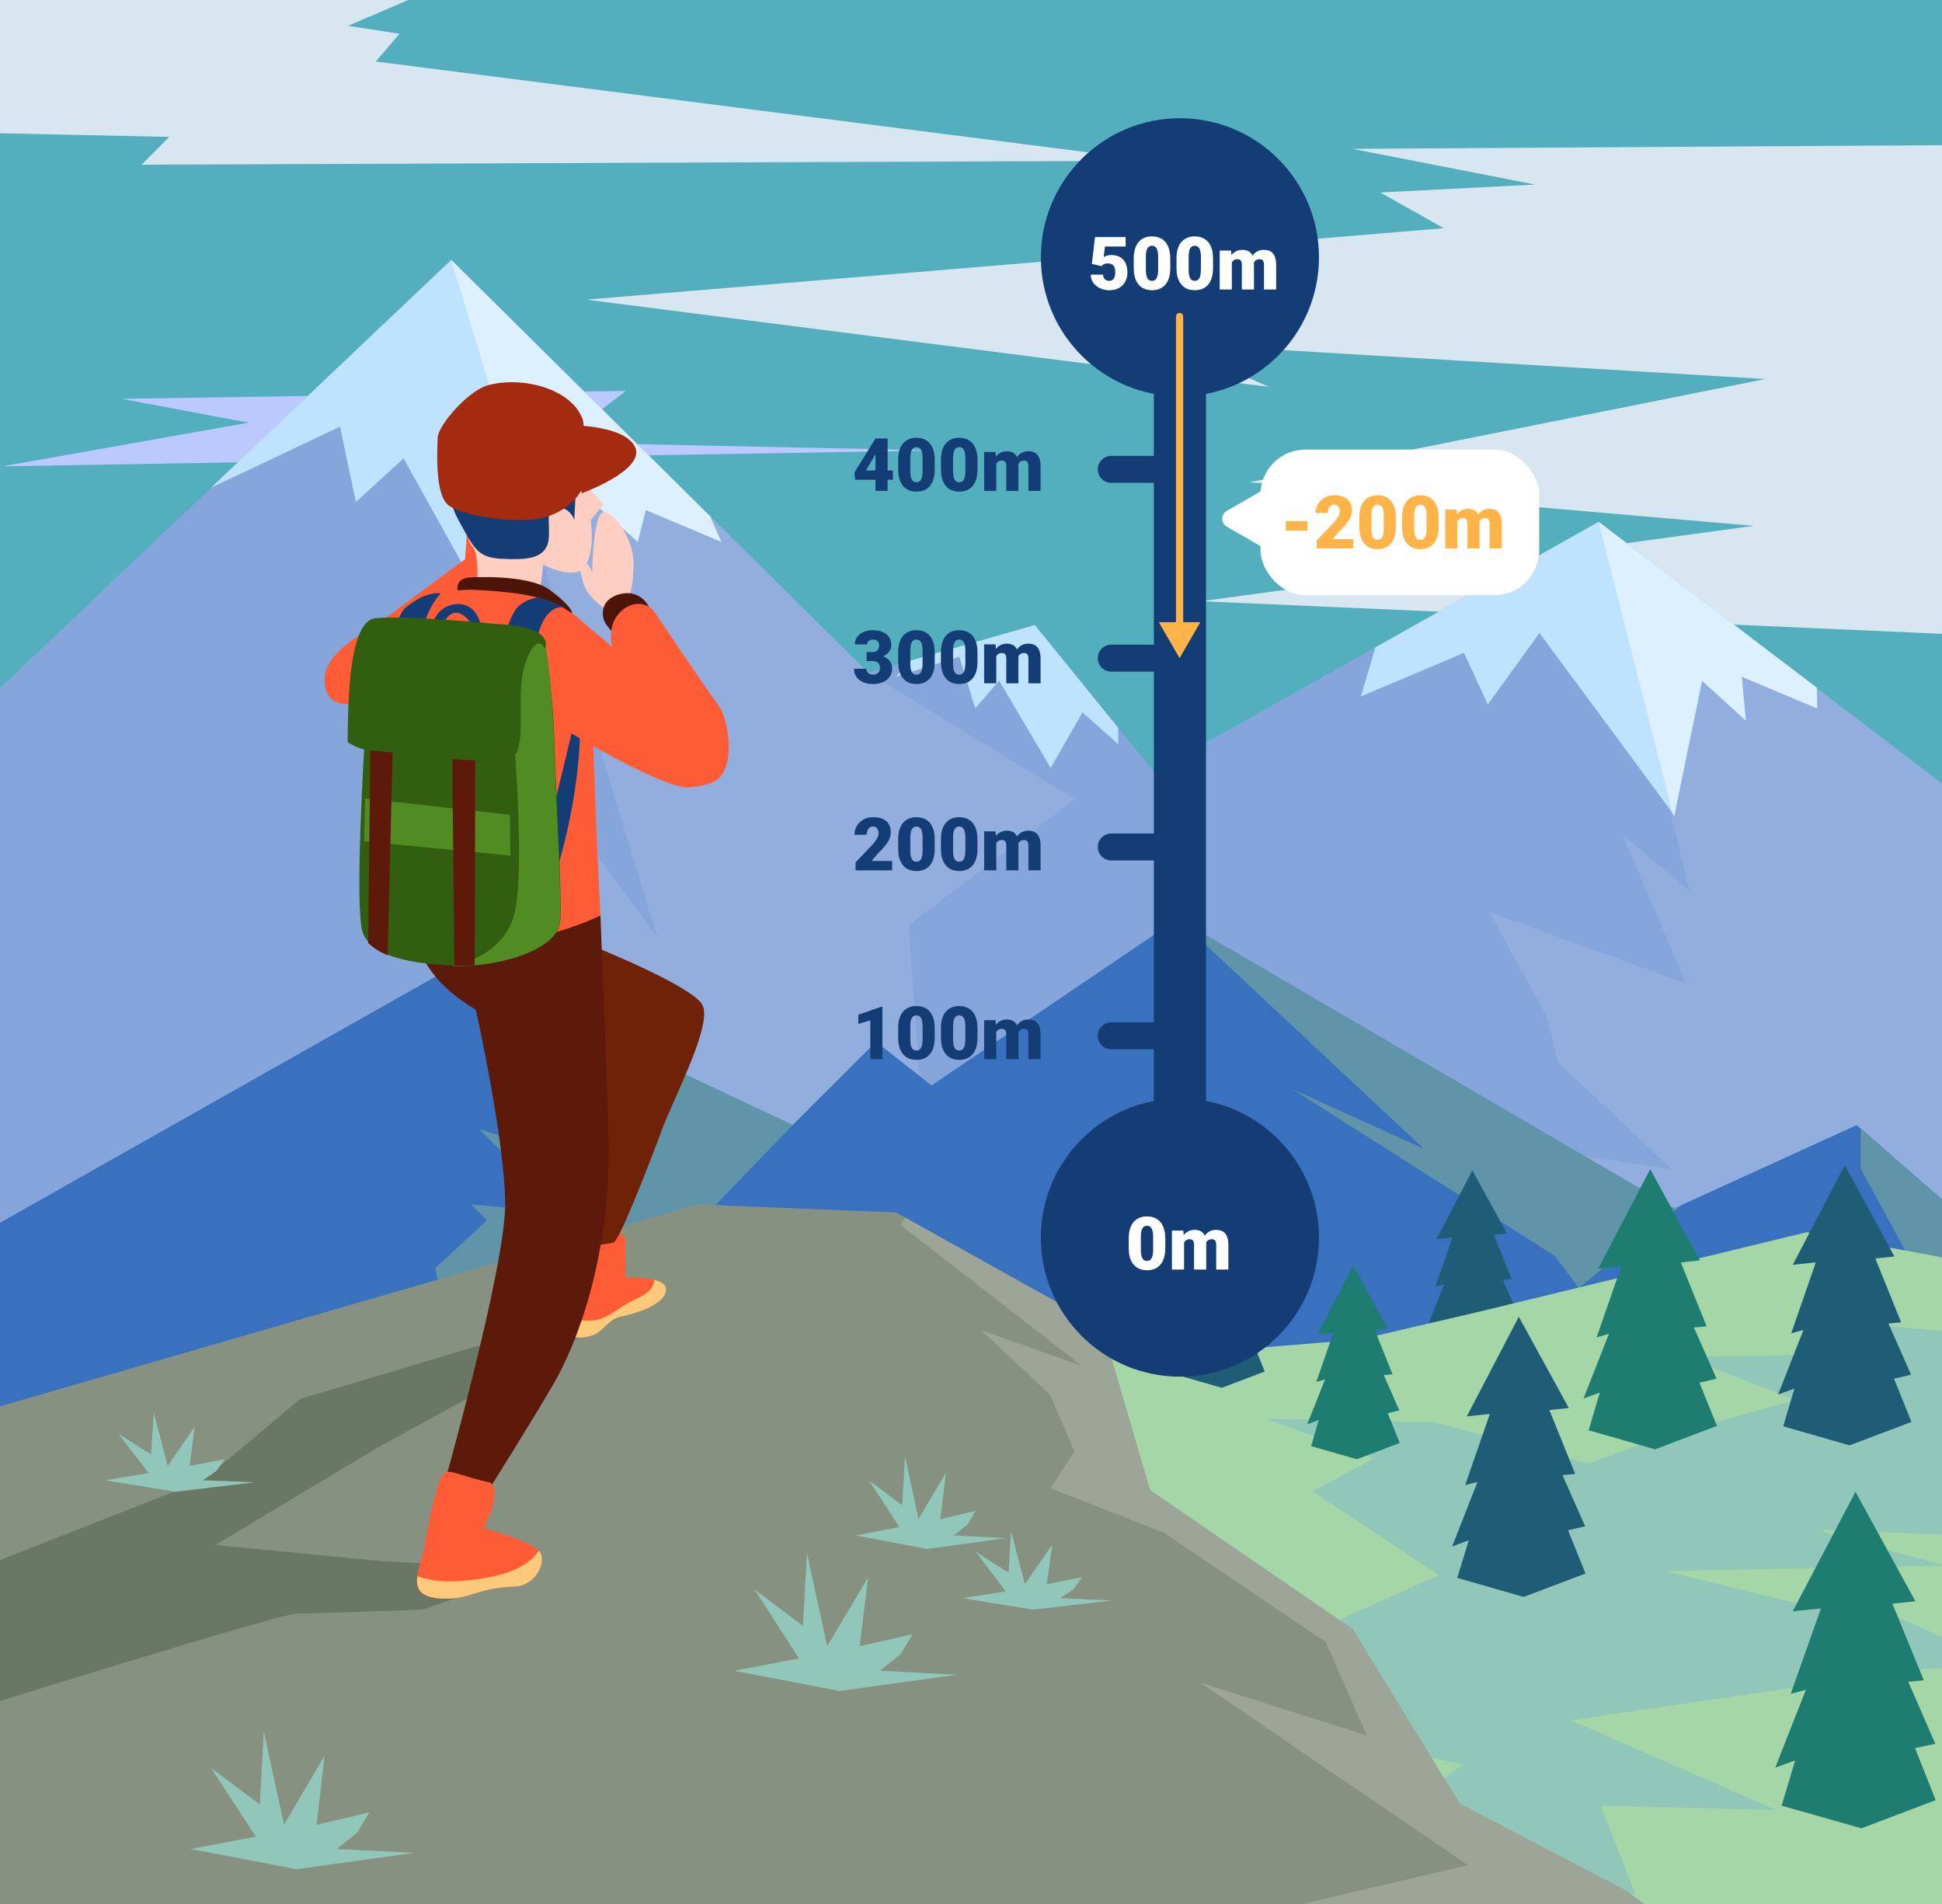 <svg width="1080" height="1059" viewBox="0 0 1080 1059" fill="none" xmlns="http://www.w3.org/2000/svg">
<rect x="0" y="0" width="1080" height="1059" fill="#808080" stroke="none"/>
<g clip-path="url(#clip0_1873_14)">
<rect width="1080" height="1059" fill="#53AFBE"/>
<mask id="mask0_1873_14" style="mask-type:luminance" maskUnits="userSpaceOnUse" x="-3" y="-39" width="1104" height="1104">
<path d="M1101 -38.609H-3V1064.85H1101V-38.609Z" fill="white"/>
</mask>
<g mask="url(#mask0_1873_14)">
<path d="M1109.83 353.781V135.296L1107.62 80.564L752.136 82.771L853.704 102.634L767.592 107.047L802.92 126.91L325.992 166.634L705.768 215.186L650.568 190.91L981.768 210.772L694.728 268.152L975.144 292.428L668.232 334.36L1109.83 353.781Z" fill="#D7E6F0"/>
</g>
<mask id="mask1_1873_14" style="mask-type:luminance" maskUnits="userSpaceOnUse" x="-3" y="-39" width="1104" height="1104">
<path d="M1101 -38.609H-3V1064.85H1101V-38.609Z" fill="white"/>
</mask>
<g mask="url(#mask1_1873_14)">
<path d="M310.536 246.082L520.296 250.496L1.416 259.324L138.312 235.048L67.656 221.806L348.072 217.393L310.536 246.082Z" fill="#BCC9FF"/>
</g>
<mask id="mask2_1873_14" style="mask-type:luminance" maskUnits="userSpaceOnUse" x="-3" y="-39" width="1104" height="1104">
<path d="M1101 -38.609H-3V1064.85H1101V-38.609Z" fill="white"/>
</mask>
<g mask="url(#mask2_1873_14)">
<path d="M1113.58 1080.3L1114.25 1068.38V461.919L889.031 290.221L641.735 429.257L575.495 347.601L482.759 374.084L250.919 144.564L-11.833 393.946L-14.041 421.753V1080.3H1113.58Z" fill="#86A6DB"/>
</g>
<mask id="mask3_1873_14" style="mask-type:luminance" maskUnits="userSpaceOnUse" x="-3" y="-39" width="1104" height="1104">
<path d="M1101 -38.609H-3V1064.85H1101V-38.609Z" fill="white"/>
</mask>
<g mask="url(#mask3_1873_14)">
<path d="M902.28 464.125L937.829 546.884L828.312 507.38L859.887 564.539L866.732 591.243L892.344 614.857L929.88 650.388L878.655 642.444L985.08 729.175L1114.25 705.561V461.918L889.032 290.22L939.816 495.684L902.28 464.125Z" fill="#91AEDE"/>
</g>
<mask id="mask4_1873_14" style="mask-type:luminance" maskUnits="userSpaceOnUse" x="-3" y="-39" width="1104" height="1104">
<path d="M1101 -38.609H-3V1064.85H1101V-38.609Z" fill="white"/>
</mask>
<g mask="url(#mask4_1873_14)">
<path d="M327.095 469.202L351.825 667.604L520.957 730.721L505.281 514.444L597.575 444.484L482.759 374.084L250.919 144.564L365.514 521.064L327.095 469.202Z" fill="#91AEDE"/>
</g>
<mask id="mask5_1873_14" style="mask-type:luminance" maskUnits="userSpaceOnUse" x="-3" y="-39" width="1104" height="1104">
<path d="M1101 -38.609H-3V1064.85H1101V-38.609Z" fill="white"/>
</mask>
<g mask="url(#mask5_1873_14)">
<path d="M1032.55 625.672L930.983 672.017L654.983 510.912L518.087 603.603L487.175 579.327L440.807 625.672L252.685 537.174L-14.041 687.907V845.039L500.423 762.501L979.559 830.915L1112.04 755.438V694.969L1032.55 625.672Z" fill="#3971BE"/>
</g>
<mask id="mask6_1873_14" style="mask-type:luminance" maskUnits="userSpaceOnUse" x="-3" y="-39" width="1104" height="1104">
<path d="M1101 -38.609H-3V1064.85H1101V-38.609Z" fill="white"/>
</mask>
<g mask="url(#mask6_1873_14)">
<path d="M381.193 687.465L440.809 625.671L255.558 538.498L330.409 647.74L266.377 627.878L312.745 674.223L261.961 669.81L270.793 678.637L242.089 705.12L248.713 740.431L381.193 687.465Z" fill="#5F94A9"/>
</g>
<mask id="mask7_1873_14" style="mask-type:luminance" maskUnits="userSpaceOnUse" x="-3" y="-39" width="1104" height="1104">
<path d="M1101 -38.609H-3V1064.85H1101V-38.609Z" fill="white"/>
</mask>
<g mask="url(#mask7_1873_14)">
<path d="M1114.25 696.956L1034.76 627.659V649.949L1061.26 698.501L1114.25 742.419V696.956Z" fill="#5F94A9"/>
<path d="M719.016 605.81L864.744 698.501L877.992 716.156L935.18 670.252L930.984 672.018L654.984 510.913L791.88 638.914L719.016 605.81Z" fill="#5F94A9"/>
</g>
<mask id="mask8_1873_14" style="mask-type:luminance" maskUnits="userSpaceOnUse" x="-3" y="-39" width="1104" height="1104">
<path d="M1101 -38.609H-3V1064.85H1101V-38.609Z" fill="white"/>
</mask>
<g mask="url(#mask8_1873_14)">
<path d="M818.818 650.83L798.946 689.01L807.778 688.127L798.284 715.493L803.141 714.169L793.205 739.107L799.608 736.679L795.413 751.245L820.805 758.528L844.652 749.479L838.028 732.927L844.431 731.383L835.82 711.741L840.677 711.3L830.741 686.582L838.028 685.92L818.818 650.83Z" fill="#1E5D75"/>
</g>
<mask id="mask9_1873_14" style="mask-type:luminance" maskUnits="userSpaceOnUse" x="-3" y="-39" width="1104" height="1104">
<path d="M1101 -38.609H-3V1064.85H1101V-38.609Z" fill="white"/>
</mask>
<g mask="url(#mask9_1873_14)">
<path d="M622.305 694.969L602.433 733.148L611.265 732.266L601.771 759.631L606.628 758.307L596.692 783.245L603.096 780.818L598.9 795.383L624.292 802.666L648.139 793.618L641.515 777.066L647.918 775.521L639.307 755.88L644.164 755.438L634.228 730.721L641.515 730.059L622.305 694.969Z" fill="#1E5D75"/>
</g>
<mask id="mask10_1873_14" style="mask-type:luminance" maskUnits="userSpaceOnUse" x="-3" y="-39" width="1104" height="1104">
<path d="M1101 -38.609H-3V1064.85H1101V-38.609Z" fill="white"/>
</mask>
<g mask="url(#mask10_1873_14)">
<path d="M1114.25 1080.3V705.561L1004.73 685.258L822.792 729.396L756.552 744.845L700.248 749.479L617.669 735.796L505.502 749.258L374.568 780.155L184.018 1080.3H1114.25Z" fill="#A5D6A7"/>
</g>
<mask id="mask11_1873_14" style="mask-type:luminance" maskUnits="userSpaceOnUse" x="-3" y="-39" width="1104" height="1104">
<path d="M1101 -38.609H-3V1064.85H1101V-38.609Z" fill="white"/>
</mask>
<g mask="url(#mask11_1873_14)">
<path d="M1116.46 927.357V926.474L1055.74 899.55C1055.74 899.55 1023.5 896.46 1016.21 895.357C1008.93 894.253 926.126 873.729 926.126 873.729L1082.45 870.639C1082.45 870.639 1010.03 852.101 1013.12 850.998C1015.11 850.336 1075.83 853.205 1116.46 855.412V743.3L1034.76 736.238L1047.12 752.79L936.724 754.556L998.548 778.611L922.372 799.577L882.849 813.922L798.062 790.97L704.001 788.984L764.058 811.053L729.834 829.37L800.27 875.936L740.212 902.86L639.748 941.04L813.518 981.427L772.228 1011.44L909.786 1053.81L890.135 1004.16L987.95 1006.59L873.575 956.709C873.575 956.709 1069.2 927.799 1073.18 927.799H1116.46V927.357Z" fill="#91C7B9"/>
</g>
<mask id="mask12_1873_14" style="mask-type:luminance" maskUnits="userSpaceOnUse" x="-3" y="-39" width="1104" height="1104">
<path d="M1101 -38.609H-3V1064.85H1101V-38.609Z" fill="white"/>
</mask>
<g mask="url(#mask12_1873_14)">
<path d="M189.097 237.255L117.337 271.241L250.921 144.564L394.882 287.131L401.065 301.255L359.113 283.6L354.697 301.255L299.497 252.703L261.298 321.118L224.425 254.91L197.929 279.186L189.097 237.255ZM764.943 359.959L756.774 387.325L814.182 363.049L827.43 391.739L856.134 352.015L931.206 453.533L946.662 378.498L970.95 400.567L968.742 376.291L1010.69 393.946L1010.47 382.47L889.033 290.221L764.943 359.959ZM498.217 376.291L533.545 365.256L542.377 393.946L555.625 378.498L584.329 427.05L601.993 396.153L621.865 413.808V404.76L575.497 347.601L505.282 367.684L498.217 376.291Z" fill="#BFE3FF"/>
</g>
<mask id="mask13_1873_14" style="mask-type:luminance" maskUnits="userSpaceOnUse" x="-3" y="-39" width="1104" height="1104">
<path d="M1101 -38.609H-3V1064.85H1101V-38.609Z" fill="white"/>
</mask>
<g mask="url(#mask13_1873_14)">
<path d="M299.495 252.703L354.695 301.255L359.111 283.6L401.063 301.255L394.881 287.131L250.919 144.564L289.338 270.8L299.495 252.703Z" fill="#DDF0FF"/>
</g>
<mask id="mask14_1873_14" style="mask-type:luminance" maskUnits="userSpaceOnUse" x="-3" y="-39" width="1104" height="1104">
<path d="M1101 -38.609H-3V1064.85H1101V-38.609Z" fill="white"/>
</mask>
<g mask="url(#mask14_1873_14)">
<path d="M930.985 453.532L946.441 378.496L970.729 400.566L968.521 376.289L1010.47 393.945L1010.25 382.469L889.033 290.22L930.323 452.649L930.985 453.532Z" fill="#DDF0FF"/>
</g>
<mask id="mask15_1873_14" style="mask-type:luminance" maskUnits="userSpaceOnUse" x="-3" y="-39" width="1104" height="1104">
<path d="M1101 -38.609H-3V1064.85H1101V-38.609Z" fill="white"/>
</mask>
<g mask="url(#mask15_1873_14)">
<path d="M-16.249 1069.26H928.775L904.487 1051.61L811.751 1003.05L752.135 905.951L639.527 828.709L613.031 738.225L498.215 674.224L387.815 669.811L-16.249 786.777V1069.26Z" fill="#879182"/>
</g>
<mask id="mask16_1873_14" style="mask-type:luminance" maskUnits="userSpaceOnUse" x="-3" y="-39" width="1104" height="1104">
<path d="M1101 -38.609H-3V1064.85H1101V-38.609Z" fill="white"/>
</mask>
<g mask="url(#mask16_1873_14)">
<path d="M370.373 717.259L209.851 805.094L119.765 859.163L212.28 868.212L300.158 872.626L234.801 895.136C234.801 895.136 173.861 897.343 164.808 897.343C155.755 897.343 -17.794 951.413 -17.794 951.413L-24.639 877.26L112.92 823.191L167.016 777.949L370.373 717.259Z" fill="#6A7764"/>
</g>
<mask id="mask17_1873_14" style="mask-type:luminance" maskUnits="userSpaceOnUse" x="-3" y="-39" width="1104" height="1104">
<path d="M1101 -38.609H-3V1064.85H1101V-38.609Z" fill="white"/>
</mask>
<g mask="url(#mask17_1873_14)">
<path d="M201.021 353.558L258.65 310.964L260.196 288.233C260.196 288.233 276.977 282.054 276.977 298.826C276.977 315.599 284.484 327.737 273.885 335.241C263.287 342.744 210.074 357.972 210.074 357.972L201.021 353.558Z" fill="#FE5C36"/>
<path d="M240.544 330.827C240.544 330.827 226.854 337.007 214.71 344.51C202.566 352.014 175.187 364.152 181.369 384.014C187.552 403.655 233.037 379.379 233.037 379.379C233.037 379.379 261.741 348.924 240.544 330.827Z" fill="#FE5C36"/>
<path d="M324.89 268.592L335.709 280.509L328.422 289.337C328.422 289.337 331.072 304.123 325.994 314.054C320.915 323.985 302.147 314.054 302.147 314.054L300.16 329.723L265.053 327.958C265.053 327.958 267.04 308.757 262.845 304.123C258.429 299.488 256.221 278.964 256.221 278.964C256.221 278.964 248.051 260.426 263.949 257.778C280.288 255.129 324.89 268.592 324.89 268.592Z" fill="#FFCEC2"/>
<path d="M314.07 236.37C314.07 236.37 346.97 235.708 353.152 248.508C359.334 261.308 323.565 274.329 323.565 274.329L314.07 236.37Z" fill="#A42B0F"/>
<path d="M252.687 262.854C252.687 262.854 246.505 273.889 254.895 289.117C263.286 304.344 265.273 310.082 278.742 310.744C292.211 311.406 300.38 310.744 303.913 304.124C307.667 297.503 301.705 281.392 309.433 281.834C317.382 282.275 319.369 289.117 319.369 289.117C319.369 289.117 320.473 266.606 320.694 263.075C320.915 259.544 252.687 262.854 252.687 262.854Z" fill="#143D76"/>
<path d="M309.213 218.053C297.731 212.315 282.938 211.212 271.898 214.081C260.416 216.95 243.856 236.371 243.414 243.212C243.194 250.054 241.648 274.992 249.376 280.95C257.104 286.909 282.938 290.44 296.627 288.895C310.317 287.35 322.019 278.743 324.89 268.812C327.539 258.661 324.227 233.722 324.227 233.722C321.798 226.66 316.278 221.584 309.213 218.053Z" fill="#A42B0F"/>
<path d="M329.305 318.688C329.305 318.688 329.746 285.805 335.487 284.922C341.228 284.04 351.826 299.267 352.268 311.847C352.709 324.426 349.839 337.888 344.098 339.875C338.357 341.861 326.434 332.15 324.447 324.205C322.46 316.261 319.589 309.198 324.005 311.626C328.421 314.054 329.305 318.688 329.305 318.688Z" fill="#FFCEC2"/>
<path d="M261.3 321.115C261.3 321.115 293.095 319.129 305.239 327.736C317.383 336.343 318.266 340.757 318.266 340.757L255.338 331.046C255.118 331.046 251.143 321.777 261.3 321.115Z" fill="#4D1507"/>
<path d="M329.968 684.595C329.968 684.595 348.074 684.375 347.853 688.789C347.632 693.202 347.853 710.416 347.853 710.416C347.853 710.416 370.595 709.313 370.154 717.258C369.712 725.203 354.698 730.058 345.645 732.044C336.592 733.81 336.151 741.754 325.773 743.52C315.395 745.286 307.888 740.43 310.538 729.175C313.408 717.92 319.37 685.478 319.37 685.478C319.37 685.478 318.928 678.416 329.968 684.595Z" fill="#FE5C36"/>
<path d="M370.374 717.257C370.595 714.388 367.724 712.843 363.971 711.739C363.75 714.167 362.425 718.581 354.256 722.112C342.774 727.188 337.696 734.912 326.435 734.47C322.019 734.25 316.057 733.367 310.316 732.264C309.654 741.312 316.72 745.064 325.993 743.519C336.371 741.753 336.592 733.808 345.865 732.043C355.139 730.057 369.932 725.201 370.374 717.257Z" fill="#FFC97B"/>
<path d="M329.747 526.138C329.747 526.138 384.284 547.987 390.467 558.58C396.87 569.173 374.348 611.105 367.945 628.76C361.321 646.636 344.54 689.892 341.228 690.995C337.696 691.878 328.643 692.761 328.643 692.761L334.604 589.918C334.604 589.918 301.484 571.38 278.521 555.49C255.558 539.601 298.172 521.063 329.747 526.138Z" fill="#702209"/>
<path d="M333.943 509.366C333.943 509.366 337.475 598.966 338.359 628.539C340.567 701.147 318.928 749.919 308.992 767.575C299.056 785.23 267.261 835.769 267.261 835.769L244.739 833.562C244.739 833.562 281.392 705.119 280.951 668.705C280.509 632.512 264.611 561.449 264.611 561.449C264.611 561.449 243.635 550.194 235.466 532.759C227.296 515.324 226.634 504.069 226.634 504.069C226.634 504.069 324.89 486.193 333.943 509.366Z" fill="#5D1909"/>
<path d="M262.182 327.959C262.182 327.959 246.284 327.297 232.374 335.683C222.438 341.641 225.75 375.407 225.088 385.118C221.776 427.049 225.971 468.539 230.828 510.029C230.828 510.029 241.868 516.209 268.806 521.946C295.744 527.684 333.942 509.146 333.942 509.146C333.942 509.146 329.747 429.697 329.526 389.973C329.084 350.248 327.097 346.717 313.849 338.331C300.601 329.724 275.651 328.621 262.182 327.959Z" fill="#FE5C36"/>
<path d="M245.18 329.944C245.18 329.944 242.089 333.034 239.218 338.551C236.569 344.068 235.244 348.482 235.244 348.482L219.788 349.365C219.788 349.365 221.554 342.523 224.866 338.551C224.866 338.551 235.244 328.84 245.18 329.944Z" fill="#143D76"/>
<path d="M298.173 357.973C298.173 357.973 299.497 347.159 305.017 341.201C310.537 335.242 316.72 338.552 316.72 338.552L299.939 332.152C299.939 332.152 290.445 333.035 286.47 339.435C282.496 345.835 280.95 353.339 280.95 353.339L298.173 357.973Z" fill="#143D76"/>
<path d="M359.775 335.682C357.126 331.71 352.268 329.282 347.411 329.944C345.423 330.165 343.215 330.606 341.228 331.71C340.787 331.931 340.566 332.151 340.124 332.372C334.604 335.462 333.721 343.186 337.695 348.041L340.124 351.131C340.124 351.131 341.67 343.186 350.723 343.627C359.775 344.069 365.516 344.289 365.516 344.289L359.775 335.682Z" fill="#4D1507"/>
<path d="M363.53 339.654C356.685 332.371 346.528 336.344 342.112 344.068C336.371 354.22 342.554 366.358 344.982 376.51C347.411 386.882 351.165 419.544 361.763 425.503C368.387 429.255 382.518 441.172 396.429 434.993C410.339 428.813 405.04 399.241 399.52 392.179C394.221 385.337 363.53 339.654 363.53 339.654Z" fill="#FE5C36"/>
<path d="M318.707 404.317L302.147 473.172L305.239 497.007C305.239 497.007 321.799 454.634 322.682 404.758C322.903 404.758 319.591 399.461 318.707 404.317Z" fill="#143D76"/>
<path d="M318.045 340.758C329.085 350.027 340.125 359.517 351.165 368.786C367.725 382.91 399.3 398.8 397.975 424.841C397.533 433.89 398.637 436.097 383.844 437.862C369.05 439.407 312.967 404.979 312.967 404.979C312.967 404.979 305.46 397.917 301.706 378.496" fill="#FE5C36"/>
<path d="M302.809 360.18C302.809 360.18 307.225 377.836 308.329 412.705C309.433 447.574 312.524 494.582 311.641 511.795C310.758 529.23 274.326 538.058 251.583 536.954C228.841 535.851 206.319 532.099 201.682 518.416C197.046 504.733 202.566 415.353 203.228 403.436C203.89 391.519 222.658 360.18 238.998 354.222C255.116 348.484 302.809 360.18 302.809 360.18Z" fill="#315E0F"/>
<path d="M203.007 444.041L283.599 453.089L283.82 475.821L202.565 467.876L203.007 444.041Z" fill="#518C23"/>
<path d="M251.362 537.174C274.105 538.278 310.537 529.229 311.42 512.015C312.303 494.581 309.212 447.573 308.108 412.925C307.004 378.055 303.25 357.752 303.25 357.752C303.25 357.752 294.86 351.572 282.274 356.207C281.391 374.083 284.703 397.035 284.703 397.035C284.703 397.035 292.652 483.105 286.028 508.264C281.17 527.022 263.727 534.746 251.362 537.174Z" fill="#518C23"/>
<path d="M263.948 536.733L264.389 406.305L251.362 405.422L252.687 536.954C256.22 537.175 259.973 537.175 263.948 536.733Z" fill="#5D1909"/>
<path d="M215.594 531.215L218.685 404.097L206.099 403.214L204.774 524.374C207.645 527.243 211.178 529.449 215.594 531.215Z" fill="#5D1909"/>
<path d="M241.647 344.29C241.647 344.29 244.959 335.903 254.895 335.903C264.831 335.903 267.039 346.497 267.039 346.497L262.182 346.938C262.182 346.938 258.207 340.759 253.791 340.759C249.375 340.759 247.167 345.614 247.167 345.614L241.647 344.29Z" fill="#143D76"/>
<path d="M275.209 346.938C275.209 346.938 224.646 341.862 208.527 343.849C192.409 345.835 193.734 400.787 193.292 412.704C193.292 412.704 199.695 417.118 206.54 417.339C213.164 417.56 270.351 425.725 282.716 422.415C294.86 418.884 285.807 387.766 291.99 369.228C298.172 350.69 303.03 360.401 303.03 360.401C303.03 360.401 309.874 348.483 275.209 346.938Z" fill="#315E0F"/>
<path d="M272.118 824.292C272.118 824.292 271.014 824.292 261.52 821.644C252.026 818.996 246.947 815.685 244.518 822.968C242.09 830.251 236.57 853.424 236.349 858.72C236.128 864.017 229.062 877.479 233.037 884.1C237.011 890.72 253.13 889.396 259.533 887.41C265.936 885.645 272.56 882.775 285.366 882.334C298.173 881.893 304.134 868.431 300.16 862.913C296.186 857.396 268.806 849.672 268.806 849.672C268.806 849.672 280.509 828.044 272.118 824.292Z" fill="#FE5C36"/>
<path d="M300.159 862.915C299.939 862.694 299.939 862.474 299.718 862.253C291.769 874.612 271.676 878.143 255.116 879.246C245.18 879.908 237.452 878.363 232.153 876.598C231.711 879.467 231.932 882.115 233.257 884.101C237.231 890.722 253.35 889.398 259.753 887.412C266.156 885.646 272.78 882.777 285.587 882.336C298.172 882.115 304.134 868.432 300.159 862.915Z" fill="#FFC97B"/>
</g>
<mask id="mask18_1873_14" style="mask-type:luminance" maskUnits="userSpaceOnUse" x="-3" y="-39" width="1104" height="1104">
<path d="M1101 -38.609H-3V1064.85H1101V-38.609Z" fill="white"/>
</mask>
<g mask="url(#mask18_1873_14)">
<path d="M844.651 732.265L815.726 787.658L828.533 786.334L814.843 825.838L821.688 824.072L807.557 860.045L816.83 856.514L810.427 877.48L847.301 888.073L881.745 875.052L872.03 850.997L881.525 848.79L868.939 820.321L876.005 819.659L861.653 784.127L872.472 783.024L844.651 732.265Z" fill="#1E5D75"/>
</g>
<mask id="mask19_1873_14" style="mask-type:luminance" maskUnits="userSpaceOnUse" x="-3" y="-39" width="1104" height="1104">
<path d="M1101 -38.609H-3V1064.85H1101V-38.609Z" fill="white"/>
</mask>
<g mask="url(#mask19_1873_14)">
<path d="M917.735 650.169L888.81 705.563L901.617 704.238L887.927 743.742L894.772 741.756L880.641 777.729L889.693 774.418L883.511 795.384L920.385 805.977L954.829 792.956L945.114 768.901L954.609 766.694L942.023 738.225L949.089 737.563L934.737 702.031L945.335 700.928L917.735 650.169Z" fill="#1E7C71"/>
</g>
<mask id="mask20_1873_14" style="mask-type:luminance" maskUnits="userSpaceOnUse" x="-3" y="-39" width="1104" height="1104">
<path d="M1101 -38.609H-3V1064.85H1101V-38.609Z" fill="white"/>
</mask>
<g mask="url(#mask20_1873_14)">
<path d="M1025.93 647.962L997.006 703.356L1009.81 702.031L996.122 741.535L1002.97 739.549L988.836 775.522L997.889 772.211L991.706 793.177L1028.58 803.77L1063.02 790.749L1053.31 766.694L1062.8 764.487L1050.22 736.018L1057.28 735.356L1042.93 699.824L1053.53 698.721L1025.93 647.962Z" fill="#1E5D75"/>
</g>
<mask id="mask21_1873_14" style="mask-type:luminance" maskUnits="userSpaceOnUse" x="-3" y="-39" width="1104" height="1104">
<path d="M1101 -38.609H-3V1064.85H1101V-38.609Z" fill="white"/>
</mask>
<g mask="url(#mask21_1873_14)">
<path d="M752.579 703.797L732.707 741.977L741.539 741.094L732.044 768.46L736.902 767.135L726.966 792.074L733.369 789.646L729.174 804.212L754.566 811.494L778.412 802.446L771.788 785.894L778.191 784.349L769.58 764.708L774.438 764.266L764.502 739.549L771.788 738.887L752.579 703.797Z" fill="#1E7C71"/>
</g>
<mask id="mask22_1873_14" style="mask-type:luminance" maskUnits="userSpaceOnUse" x="-3" y="-39" width="1104" height="1104">
<path d="M1101 -38.609H-3V1064.85H1101V-38.609Z" fill="white"/>
</mask>
<g mask="url(#mask22_1873_14)">
<path d="M677.505 664.072L657.633 702.252L666.465 701.369L656.971 728.735L661.829 727.411L651.893 752.349L658.296 749.921L654.101 764.487L679.493 771.77L703.339 762.721L696.715 746.17L703.118 744.625L694.507 724.983L699.365 724.542L689.429 699.824L696.715 699.162L677.505 664.072Z" fill="#1E5D75"/>
</g>
<mask id="mask23_1873_14" style="mask-type:luminance" maskUnits="userSpaceOnUse" x="-3" y="-39" width="1104" height="1104">
<path d="M1101 -38.609H-3V1064.85H1101V-38.609Z" fill="white"/>
</mask>
<g mask="url(#mask23_1873_14)">
<path d="M1031.89 829.591L997.002 896.019L1012.68 894.474L995.898 941.923L1004.29 939.716L987.287 982.971L998.327 978.999L990.82 1004.16L1035.2 1016.74L1076.49 1001.07L1065.01 972.158L1076.27 969.73L1061.26 935.302L1069.87 934.419L1052.42 891.826L1065.23 890.502L1031.89 829.591Z" fill="#1E7C71"/>
</g>
<mask id="mask24_1873_14" style="mask-type:luminance" maskUnits="userSpaceOnUse" x="-3" y="-39" width="1104" height="1104">
<path d="M1101 -38.609H-3V1064.85H1101V-38.609Z" fill="white"/>
</mask>
<g mask="url(#mask24_1873_14)">
<path d="M641.735 89.391L208.967 34.219L222.215 18.77L193.511 14.356L239.879 -5.506H1.415L-11.833 -0.651V53.86L-7.417 73.943L94.151 76.15L78.695 91.598L641.735 89.391Z" fill="#D7E6F0"/>
</g>
<mask id="mask25_1873_14" style="mask-type:luminance" maskUnits="userSpaceOnUse" x="-3" y="-39" width="1104" height="1104">
<path d="M1101 -38.609H-3V1064.85H1101V-38.609Z" fill="white"/>
</mask>
<g mask="url(#mask25_1873_14)">
<path d="M904.489 1051.61L811.753 1003.05L752.137 905.95L639.529 828.708L613.033 738.224L503.295 677.093L500.646 681.065L601.772 759.631L545.689 739.769L584.108 775.742L597.577 807.301L584.108 827.604L647.257 852.322L737.343 913.233L760.086 965.095L667.57 935.743L816.389 1037.26L701.353 1064.19L728.511 1069.26H928.777L904.489 1051.61Z" fill="#9DA599"/>
</g>
<mask id="mask26_1873_14" style="mask-type:luminance" maskUnits="userSpaceOnUse" x="-3" y="-39" width="1104" height="1104">
<path d="M1101 -38.609H-3V1064.85H1101V-38.609Z" fill="white"/>
</mask>
<g mask="url(#mask26_1873_14)">
<path d="M444.341 922.28L419.611 883.88L446.549 904.183L448.757 863.576L460.018 915.439L482.76 877.259L478.123 915.439L507.49 908.818L500.645 920.073L489.384 929.122L532.219 931.329L466.863 940.377L408.351 929.122L444.341 922.28Z" fill="#91C7B9"/>
</g>
<mask id="mask27_1873_14" style="mask-type:luminance" maskUnits="userSpaceOnUse" x="-3" y="-39" width="1104" height="1104">
<path d="M1101 -38.609H-3V1064.85H1101V-38.609Z" fill="white"/>
</mask>
<g mask="url(#mask27_1873_14)">
<path d="M142.286 1021.37L117.336 983.192L144.494 1003.5L146.702 962.889L157.963 1014.75L180.485 976.351L176.069 1014.75L205.435 1007.91L198.59 1019.17L187.33 1028.21L230.165 1030.42L164.808 1039.47L106.075 1028.21L142.286 1021.37Z" fill="#91C7B9"/>
</g>
<mask id="mask28_1873_14" style="mask-type:luminance" maskUnits="userSpaceOnUse" x="-3" y="-39" width="1104" height="1104">
<path d="M1101 -38.609H-3V1064.85H1101V-38.609Z" fill="white"/>
</mask>
<g mask="url(#mask28_1873_14)">
<path d="M500.203 849.232L483.422 823.411L501.749 837.094L503.294 809.949L510.801 844.818L526.037 818.998L522.945 844.818L542.597 840.184L538.181 847.687L530.453 853.867L559.377 855.412L515.438 861.37L475.915 853.867L500.203 849.232Z" fill="#91C7B9"/>
</g>
<mask id="mask29_1873_14" style="mask-type:luminance" maskUnits="userSpaceOnUse" x="-3" y="-39" width="1104" height="1104">
<path d="M1101 -38.609H-3V1064.85H1101V-38.609Z" fill="white"/>
</mask>
<g mask="url(#mask29_1873_14)">
<path d="M559.377 884.985L542.596 862.915L560.922 874.612L562.247 851.219L569.975 881.012L585.21 858.943L582.119 881.012L601.77 877.04L597.134 883.66L589.626 888.736L618.551 890.06L574.391 895.136L535.089 888.736L559.377 884.985Z" fill="#91C7B9"/>
</g>
<mask id="mask30_1873_14" style="mask-type:luminance" maskUnits="userSpaceOnUse" x="-3" y="-39" width="1104" height="1104">
<path d="M1101 -38.609H-3V1064.85H1101V-38.609Z" fill="white"/>
</mask>
<g mask="url(#mask30_1873_14)">
<path d="M82.67 819.218L65.889 797.369L83.995 808.845L85.54 785.673L93.268 815.246L108.283 793.397L105.412 815.246L125.063 811.494L120.427 817.894L112.919 823.19L141.623 824.294L97.684 829.59L58.382 823.19L82.67 819.218Z" fill="#91C7B9"/>
</g>
<path d="M578.859 143.08C578.859 185.79 613.482 220.413 656.192 220.413C698.902 220.413 733.526 185.79 733.526 143.08C733.526 100.37 698.902 65.747 656.192 65.747C613.482 65.747 578.859 100.37 578.859 143.08ZM578.859 688.246C578.859 730.956 613.482 765.579 656.192 765.579C698.902 765.579 733.526 730.956 733.526 688.246C733.526 645.536 698.902 610.912 656.192 610.912C613.482 610.912 578.859 645.536 578.859 688.246ZM641.692 143.08V688.246H670.692V143.08H641.692Z" fill="#143D76"/>
<rect x="701" y="250" width="155" height="81" rx="25" fill="white"/>
<path d="M618 268.5C613.858 268.5 610.5 265.142 610.5 261C610.5 256.858 613.858 253.5 618 253.5V268.5ZM658 268.5H618V253.5H658V268.5Z" fill="#143D76"/>
<path d="M618 373.5C613.858 373.5 610.5 370.142 610.5 366C610.5 361.858 613.858 358.5 618 358.5V373.5ZM658 373.5H618V358.5H658V373.5Z" fill="#143D76"/>
<path d="M618 478.5C613.858 478.5 610.5 475.142 610.5 471C610.5 466.858 613.858 463.5 618 463.5V478.5ZM658 478.5H618V463.5H658V478.5Z" fill="#143D76"/>
<path d="M618 583.5C613.858 583.5 610.5 580.142 610.5 576C610.5 571.858 613.858 568.5 618 568.5V583.5ZM658 583.5H618V568.5H658V583.5Z" fill="#143D76"/>
<path d="M658 176C658 174.895 657.105 174 656 174C654.895 174 654 174.895 654 176H658ZM656 366L667.547 346H644.453L656 366ZM654 176V348H658V176H654Z" fill="#FEB449"/>
<path d="M702.9 272.227C706.234 270.303 710.4 272.708 710.4 276.557L710.4 300.45C710.4 304.299 706.234 306.704 702.9 304.78L682.209 292.834C678.876 290.909 678.876 286.098 682.209 284.173L702.9 272.227Z" fill="white"/>
<path d="M612.567 148.007L607.202 146.746L608.964 131.852H626V137.097H614.469L613.809 142.882C614.129 142.695 614.669 142.475 615.43 142.222C616.204 141.955 617.058 141.821 617.993 141.821C619.434 141.821 620.709 142.042 621.816 142.482C622.938 142.909 623.885 143.543 624.659 144.384C625.433 145.211 626.014 146.232 626.401 147.447C626.801 148.661 627.001 150.049 627.001 151.611C627.001 152.865 626.795 154.08 626.381 155.254C625.98 156.416 625.36 157.463 624.519 158.397C623.692 159.318 622.644 160.052 621.376 160.6C620.108 161.133 618.607 161.4 616.872 161.4C615.577 161.4 614.316 161.2 613.088 160.8C611.86 160.399 610.752 159.826 609.765 159.078C608.79 158.317 608.016 157.403 607.442 156.335C606.882 155.254 606.608 154.047 606.622 152.712H613.408C613.448 153.419 613.615 154.033 613.909 154.554C614.202 155.074 614.596 155.481 615.09 155.775C615.597 156.055 616.178 156.195 616.832 156.195C617.499 156.195 618.053 156.062 618.493 155.795C618.934 155.528 619.281 155.161 619.534 154.694C619.788 154.227 619.968 153.693 620.075 153.092C620.181 152.478 620.235 151.831 620.235 151.15C620.235 150.43 620.155 149.782 619.995 149.208C619.848 148.635 619.608 148.147 619.274 147.747C618.94 147.333 618.507 147.02 617.973 146.806C617.452 146.593 616.825 146.486 616.091 146.486C615.117 146.486 614.349 146.653 613.789 146.986C613.228 147.32 612.821 147.66 612.567 148.007ZM650.825 143.763V149.088C650.825 151.184 650.578 153.006 650.084 154.554C649.604 156.102 648.91 157.383 648.002 158.397C647.108 159.412 646.04 160.166 644.799 160.66C643.558 161.153 642.19 161.4 640.695 161.4C639.494 161.4 638.373 161.247 637.332 160.94C636.291 160.62 635.35 160.139 634.509 159.499C633.681 158.845 632.967 158.03 632.367 157.056C631.766 156.082 631.306 154.934 630.985 153.613C630.665 152.278 630.505 150.77 630.505 149.088V143.763C630.505 141.654 630.745 139.833 631.226 138.298C631.719 136.75 632.42 135.468 633.328 134.454C634.235 133.44 635.31 132.686 636.551 132.192C637.792 131.698 639.16 131.451 640.655 131.451C641.856 131.451 642.97 131.611 643.998 131.932C645.039 132.239 645.98 132.719 646.821 133.373C647.662 134.014 648.376 134.821 648.963 135.795C649.563 136.77 650.024 137.924 650.344 139.259C650.665 140.58 650.825 142.082 650.825 143.763ZM644.078 149.909V142.902C644.078 141.968 644.025 141.154 643.918 140.46C643.825 139.766 643.678 139.179 643.478 138.698C643.291 138.218 643.057 137.831 642.777 137.537C642.497 137.23 642.176 137.01 641.816 136.876C641.469 136.73 641.082 136.656 640.655 136.656C640.121 136.656 639.64 136.77 639.213 136.997C638.8 137.21 638.446 137.557 638.152 138.038C637.859 138.518 637.632 139.159 637.472 139.959C637.325 140.76 637.251 141.741 637.251 142.902V149.909C637.251 150.857 637.298 151.684 637.392 152.392C637.498 153.086 637.645 153.68 637.832 154.173C638.032 154.654 638.272 155.048 638.553 155.354C638.833 155.648 639.153 155.862 639.514 155.995C639.874 156.129 640.268 156.195 640.695 156.195C641.215 156.195 641.682 156.089 642.096 155.875C642.51 155.661 642.864 155.314 643.157 154.834C643.464 154.34 643.691 153.693 643.838 152.892C643.998 152.078 644.078 151.084 644.078 149.909ZM674.608 143.763V149.088C674.608 151.184 674.361 153.006 673.867 154.554C673.387 156.102 672.693 157.383 671.785 158.397C670.891 159.412 669.823 160.166 668.582 160.66C667.341 161.153 665.973 161.4 664.478 161.4C663.277 161.4 662.156 161.247 661.115 160.94C660.074 160.62 659.133 160.139 658.292 159.499C657.465 158.845 656.75 158.03 656.15 157.056C655.549 156.082 655.089 154.934 654.769 153.613C654.448 152.278 654.288 150.77 654.288 149.088V143.763C654.288 141.654 654.528 139.833 655.009 138.298C655.503 136.75 656.203 135.468 657.111 134.454C658.018 133.44 659.093 132.686 660.334 132.192C661.575 131.698 662.943 131.451 664.438 131.451C665.639 131.451 666.754 131.611 667.781 131.932C668.822 132.239 669.763 132.719 670.604 133.373C671.445 134.014 672.159 134.821 672.746 135.795C673.347 136.77 673.807 137.924 674.127 139.259C674.448 140.58 674.608 142.082 674.608 143.763ZM667.861 149.909V142.902C667.861 141.968 667.808 141.154 667.701 140.46C667.608 139.766 667.461 139.179 667.261 138.698C667.074 138.218 666.84 137.831 666.56 137.537C666.28 137.23 665.959 137.01 665.599 136.876C665.252 136.73 664.865 136.656 664.438 136.656C663.904 136.656 663.424 136.77 662.997 136.997C662.583 137.21 662.229 137.557 661.936 138.038C661.642 138.518 661.415 139.159 661.255 139.959C661.108 140.76 661.035 141.741 661.035 142.902V149.909C661.035 150.857 661.081 151.684 661.175 152.392C661.282 153.086 661.428 153.68 661.615 154.173C661.815 154.654 662.056 155.048 662.336 155.354C662.616 155.648 662.937 155.862 663.297 155.995C663.657 156.129 664.051 156.195 664.478 156.195C664.999 156.195 665.466 156.089 665.879 155.875C666.293 155.661 666.647 155.314 666.94 154.834C667.247 154.34 667.474 153.693 667.621 152.892C667.781 152.078 667.861 151.084 667.861 149.909ZM685.058 143.923V161H678.312V139.339H684.638L685.058 143.923ZM684.237 149.429L682.696 149.469C682.696 147.947 682.876 146.546 683.236 145.265C683.597 143.983 684.131 142.869 684.838 141.921C685.545 140.974 686.413 140.24 687.44 139.719C688.481 139.199 689.683 138.938 691.044 138.938C691.992 138.938 692.852 139.085 693.626 139.379C694.401 139.659 695.068 140.106 695.628 140.72C696.189 141.321 696.616 142.108 696.91 143.083C697.217 144.043 697.37 145.198 697.37 146.546V161H690.624V147.407C690.624 146.486 690.517 145.792 690.303 145.325C690.103 144.858 689.809 144.544 689.422 144.384C689.035 144.224 688.562 144.144 688.001 144.144C687.414 144.144 686.887 144.277 686.419 144.544C685.952 144.811 685.552 145.185 685.218 145.665C684.898 146.132 684.651 146.686 684.478 147.327C684.317 147.967 684.237 148.668 684.237 149.429ZM696.609 149.429L694.728 149.469C694.728 147.947 694.894 146.546 695.228 145.265C695.575 143.983 696.089 142.869 696.77 141.921C697.464 140.974 698.324 140.24 699.352 139.719C700.38 139.199 701.574 138.938 702.936 138.938C703.923 138.938 704.831 139.085 705.658 139.379C706.486 139.673 707.2 140.146 707.8 140.8C708.401 141.454 708.868 142.322 709.202 143.403C709.535 144.471 709.702 145.792 709.702 147.367V161H702.936V147.367C702.936 146.472 702.829 145.799 702.615 145.345C702.415 144.878 702.121 144.564 701.734 144.404C701.347 144.23 700.887 144.144 700.353 144.144C699.712 144.144 699.159 144.277 698.691 144.544C698.224 144.811 697.831 145.185 697.51 145.665C697.203 146.132 696.976 146.686 696.83 147.327C696.683 147.967 696.609 148.668 696.609 149.429Z" fill="white"/>
<path d="M496.562 261.609V266.814H475.582L475.181 262.69L486.893 243.852H492.218L486.432 253.321L481.627 261.609H496.562ZM493.619 243.852V273H486.873V243.852H493.619ZM519.825 255.763V261.088C519.825 263.184 519.578 265.006 519.084 266.554C518.604 268.102 517.91 269.383 517.002 270.397C516.108 271.412 515.04 272.166 513.799 272.66C512.558 273.153 511.19 273.4 509.695 273.4C508.494 273.4 507.373 273.247 506.332 272.94C505.291 272.62 504.35 272.139 503.509 271.499C502.681 270.845 501.967 270.03 501.367 269.056C500.766 268.082 500.306 266.934 499.985 265.613C499.665 264.278 499.505 262.77 499.505 261.088V255.763C499.505 253.654 499.745 251.833 500.226 250.298C500.719 248.75 501.42 247.468 502.328 246.454C503.235 245.44 504.31 244.686 505.551 244.192C506.792 243.698 508.16 243.451 509.655 243.451C510.856 243.451 511.97 243.611 512.998 243.932C514.039 244.239 514.98 244.719 515.821 245.373C516.662 246.014 517.376 246.821 517.963 247.795C518.563 248.77 519.024 249.924 519.344 251.259C519.665 252.58 519.825 254.082 519.825 255.763ZM513.078 261.909V254.902C513.078 253.968 513.025 253.154 512.918 252.46C512.825 251.766 512.678 251.179 512.478 250.698C512.291 250.218 512.057 249.831 511.777 249.537C511.497 249.23 511.176 249.01 510.816 248.876C510.469 248.73 510.082 248.656 509.655 248.656C509.121 248.656 508.64 248.77 508.213 248.997C507.8 249.21 507.446 249.557 507.152 250.038C506.859 250.518 506.632 251.159 506.472 251.959C506.325 252.76 506.251 253.741 506.251 254.902V261.909C506.251 262.857 506.298 263.684 506.392 264.392C506.498 265.086 506.645 265.68 506.832 266.173C507.032 266.654 507.272 267.048 507.553 267.354C507.833 267.648 508.153 267.862 508.514 267.995C508.874 268.129 509.268 268.195 509.695 268.195C510.215 268.195 510.682 268.089 511.096 267.875C511.51 267.661 511.864 267.314 512.157 266.834C512.464 266.34 512.691 265.693 512.838 264.892C512.998 264.078 513.078 263.084 513.078 261.909ZM543.608 255.763V261.088C543.608 263.184 543.361 265.006 542.867 266.554C542.387 268.102 541.693 269.383 540.785 270.397C539.891 271.412 538.823 272.166 537.582 272.66C536.341 273.153 534.973 273.4 533.478 273.4C532.277 273.4 531.156 273.247 530.115 272.94C529.074 272.62 528.133 272.139 527.292 271.499C526.465 270.845 525.75 270.03 525.15 269.056C524.549 268.082 524.089 266.934 523.769 265.613C523.448 264.278 523.288 262.77 523.288 261.088V255.763C523.288 253.654 523.528 251.833 524.009 250.298C524.503 248.75 525.203 247.468 526.111 246.454C527.018 245.44 528.093 244.686 529.334 244.192C530.575 243.698 531.943 243.451 533.438 243.451C534.639 243.451 535.754 243.611 536.781 243.932C537.822 244.239 538.763 244.719 539.604 245.373C540.445 246.014 541.159 246.821 541.746 247.795C542.347 248.77 542.807 249.924 543.127 251.259C543.448 252.58 543.608 254.082 543.608 255.763ZM536.861 261.909V254.902C536.861 253.968 536.808 253.154 536.701 252.46C536.608 251.766 536.461 251.179 536.261 250.698C536.074 250.218 535.84 249.831 535.56 249.537C535.28 249.23 534.959 249.01 534.599 248.876C534.252 248.73 533.865 248.656 533.438 248.656C532.904 248.656 532.424 248.77 531.997 248.997C531.583 249.21 531.229 249.557 530.936 250.038C530.642 250.518 530.415 251.159 530.255 251.959C530.108 252.76 530.035 253.741 530.035 254.902V261.909C530.035 262.857 530.081 263.684 530.175 264.392C530.282 265.086 530.428 265.68 530.615 266.173C530.815 266.654 531.056 267.048 531.336 267.354C531.616 267.648 531.937 267.862 532.297 267.995C532.657 268.129 533.051 268.195 533.478 268.195C533.999 268.195 534.466 268.089 534.879 267.875C535.293 267.661 535.647 267.314 535.94 266.834C536.247 266.34 536.474 265.693 536.621 264.892C536.781 264.078 536.861 263.084 536.861 261.909ZM554.058 255.923V273H547.312V251.339H553.638L554.058 255.923ZM553.237 261.429L551.696 261.469C551.696 259.947 551.876 258.546 552.236 257.265C552.597 255.983 553.131 254.869 553.838 253.921C554.545 252.974 555.413 252.24 556.44 251.719C557.481 251.199 558.683 250.938 560.044 250.938C560.992 250.938 561.852 251.085 562.626 251.379C563.401 251.659 564.068 252.106 564.628 252.72C565.189 253.321 565.616 254.108 565.91 255.083C566.217 256.043 566.37 257.198 566.37 258.546V273H559.624V259.407C559.624 258.486 559.517 257.792 559.303 257.325C559.103 256.858 558.809 256.544 558.422 256.384C558.035 256.224 557.562 256.144 557.001 256.144C556.414 256.144 555.887 256.277 555.419 256.544C554.952 256.811 554.552 257.185 554.218 257.665C553.898 258.132 553.651 258.686 553.478 259.327C553.317 259.967 553.237 260.668 553.237 261.429ZM565.609 261.429L563.728 261.469C563.728 259.947 563.894 258.546 564.228 257.265C564.575 255.983 565.089 254.869 565.77 253.921C566.464 252.974 567.324 252.24 568.352 251.719C569.38 251.199 570.574 250.938 571.936 250.938C572.923 250.938 573.831 251.085 574.658 251.379C575.486 251.673 576.2 252.146 576.8 252.8C577.401 253.454 577.868 254.322 578.202 255.403C578.535 256.471 578.702 257.792 578.702 259.367V273H571.936V259.367C571.936 258.472 571.829 257.799 571.615 257.345C571.415 256.878 571.121 256.564 570.734 256.404C570.347 256.23 569.887 256.144 569.353 256.144C568.712 256.144 568.159 256.277 567.691 256.544C567.224 256.811 566.831 257.185 566.51 257.665C566.203 258.132 565.976 258.686 565.83 259.327C565.683 259.967 565.609 260.668 565.609 261.429Z" fill="#143D76"/>
<path d="M481.948 362.603H485.231C486.072 362.603 486.759 362.456 487.293 362.163C487.84 361.856 488.247 361.429 488.514 360.881C488.781 360.321 488.915 359.66 488.915 358.899C488.915 358.312 488.788 357.772 488.534 357.278C488.294 356.784 487.92 356.39 487.413 356.097C486.906 355.79 486.259 355.636 485.471 355.636C484.937 355.636 484.417 355.75 483.91 355.977C483.403 356.19 482.982 356.497 482.648 356.897C482.328 357.298 482.168 357.785 482.168 358.359H475.401C475.401 356.704 475.855 355.289 476.763 354.115C477.684 352.927 478.891 352.019 480.386 351.392C481.894 350.751 483.516 350.431 485.251 350.431C487.32 350.431 489.135 350.751 490.696 351.392C492.258 352.019 493.472 352.954 494.34 354.195C495.221 355.423 495.661 356.944 495.661 358.759C495.661 359.76 495.428 360.701 494.96 361.582C494.493 362.463 493.839 363.237 492.999 363.904C492.158 364.572 491.17 365.099 490.036 365.486C488.915 365.86 487.687 366.046 486.352 366.046H481.948V362.603ZM481.948 367.628V364.265H486.352C487.807 364.265 489.135 364.431 490.336 364.765C491.537 365.085 492.571 365.566 493.439 366.207C494.306 366.847 494.974 367.641 495.441 368.589C495.908 369.523 496.142 370.597 496.142 371.812C496.142 373.173 495.868 374.388 495.321 375.456C494.774 376.523 494.006 377.424 493.019 378.158C492.031 378.892 490.876 379.453 489.555 379.84C488.234 380.214 486.799 380.4 485.251 380.4C484.036 380.4 482.822 380.24 481.607 379.92C480.393 379.586 479.285 379.079 478.284 378.398C477.283 377.704 476.476 376.824 475.862 375.756C475.261 374.675 474.961 373.387 474.961 371.892H481.728C481.728 372.506 481.894 373.067 482.228 373.574C482.575 374.068 483.035 374.461 483.609 374.755C484.183 375.049 484.804 375.195 485.471 375.195C486.299 375.195 486.999 375.042 487.573 374.735C488.16 374.415 488.608 373.987 488.915 373.454C489.222 372.92 489.375 372.326 489.375 371.672C489.375 370.684 489.208 369.897 488.875 369.31C488.554 368.722 488.08 368.295 487.453 368.028C486.839 367.761 486.098 367.628 485.231 367.628H481.948ZM519.825 362.763V368.088C519.825 370.184 519.578 372.006 519.084 373.554C518.604 375.102 517.91 376.383 517.002 377.397C516.108 378.412 515.04 379.166 513.799 379.66C512.558 380.153 511.19 380.4 509.695 380.4C508.494 380.4 507.373 380.247 506.332 379.94C505.291 379.62 504.35 379.139 503.509 378.499C502.681 377.845 501.967 377.03 501.367 376.056C500.766 375.082 500.306 373.934 499.985 372.613C499.665 371.278 499.505 369.77 499.505 368.088V362.763C499.505 360.654 499.745 358.833 500.226 357.298C500.719 355.75 501.42 354.468 502.328 353.454C503.235 352.44 504.31 351.686 505.551 351.192C506.792 350.698 508.16 350.451 509.655 350.451C510.856 350.451 511.97 350.611 512.998 350.932C514.039 351.239 514.98 351.719 515.821 352.373C516.662 353.014 517.376 353.821 517.963 354.795C518.563 355.77 519.024 356.924 519.344 358.259C519.665 359.58 519.825 361.082 519.825 362.763ZM513.078 368.909V361.902C513.078 360.968 513.025 360.154 512.918 359.46C512.825 358.766 512.678 358.179 512.478 357.698C512.291 357.218 512.057 356.831 511.777 356.537C511.497 356.23 511.176 356.01 510.816 355.876C510.469 355.73 510.082 355.656 509.655 355.656C509.121 355.656 508.64 355.77 508.213 355.997C507.8 356.21 507.446 356.557 507.152 357.038C506.859 357.518 506.632 358.159 506.472 358.959C506.325 359.76 506.251 360.741 506.251 361.902V368.909C506.251 369.857 506.298 370.684 506.392 371.392C506.498 372.086 506.645 372.68 506.832 373.173C507.032 373.654 507.272 374.048 507.553 374.354C507.833 374.648 508.153 374.862 508.514 374.995C508.874 375.129 509.268 375.195 509.695 375.195C510.215 375.195 510.682 375.089 511.096 374.875C511.51 374.661 511.864 374.314 512.157 373.834C512.464 373.34 512.691 372.693 512.838 371.892C512.998 371.078 513.078 370.084 513.078 368.909ZM543.608 362.763V368.088C543.608 370.184 543.361 372.006 542.867 373.554C542.387 375.102 541.693 376.383 540.785 377.397C539.891 378.412 538.823 379.166 537.582 379.66C536.341 380.153 534.973 380.4 533.478 380.4C532.277 380.4 531.156 380.247 530.115 379.94C529.074 379.62 528.133 379.139 527.292 378.499C526.465 377.845 525.75 377.03 525.15 376.056C524.549 375.082 524.089 373.934 523.769 372.613C523.448 371.278 523.288 369.77 523.288 368.088V362.763C523.288 360.654 523.528 358.833 524.009 357.298C524.503 355.75 525.203 354.468 526.111 353.454C527.018 352.44 528.093 351.686 529.334 351.192C530.575 350.698 531.943 350.451 533.438 350.451C534.639 350.451 535.754 350.611 536.781 350.932C537.822 351.239 538.763 351.719 539.604 352.373C540.445 353.014 541.159 353.821 541.746 354.795C542.347 355.77 542.807 356.924 543.127 358.259C543.448 359.58 543.608 361.082 543.608 362.763ZM536.861 368.909V361.902C536.861 360.968 536.808 360.154 536.701 359.46C536.608 358.766 536.461 358.179 536.261 357.698C536.074 357.218 535.84 356.831 535.56 356.537C535.28 356.23 534.959 356.01 534.599 355.876C534.252 355.73 533.865 355.656 533.438 355.656C532.904 355.656 532.424 355.77 531.997 355.997C531.583 356.21 531.229 356.557 530.936 357.038C530.642 357.518 530.415 358.159 530.255 358.959C530.108 359.76 530.035 360.741 530.035 361.902V368.909C530.035 369.857 530.081 370.684 530.175 371.392C530.282 372.086 530.428 372.68 530.615 373.173C530.815 373.654 531.056 374.048 531.336 374.354C531.616 374.648 531.937 374.862 532.297 374.995C532.657 375.129 533.051 375.195 533.478 375.195C533.999 375.195 534.466 375.089 534.879 374.875C535.293 374.661 535.647 374.314 535.94 373.834C536.247 373.34 536.474 372.693 536.621 371.892C536.781 371.078 536.861 370.084 536.861 368.909ZM554.058 362.923V380H547.312V358.339H553.638L554.058 362.923ZM553.237 368.429L551.696 368.469C551.696 366.947 551.876 365.546 552.236 364.265C552.597 362.983 553.131 361.869 553.838 360.921C554.545 359.974 555.413 359.24 556.44 358.719C557.481 358.199 558.683 357.938 560.044 357.938C560.992 357.938 561.852 358.085 562.626 358.379C563.401 358.659 564.068 359.106 564.628 359.72C565.189 360.321 565.616 361.108 565.91 362.083C566.217 363.043 566.37 364.198 566.37 365.546V380H559.624V366.407C559.624 365.486 559.517 364.792 559.303 364.325C559.103 363.858 558.809 363.544 558.422 363.384C558.035 363.224 557.562 363.144 557.001 363.144C556.414 363.144 555.887 363.277 555.419 363.544C554.952 363.811 554.552 364.185 554.218 364.665C553.898 365.132 553.651 365.686 553.478 366.327C553.317 366.967 553.237 367.668 553.237 368.429ZM565.609 368.429L563.728 368.469C563.728 366.947 563.894 365.546 564.228 364.265C564.575 362.983 565.089 361.869 565.77 360.921C566.464 359.974 567.324 359.24 568.352 358.719C569.38 358.199 570.574 357.938 571.936 357.938C572.923 357.938 573.831 358.085 574.658 358.379C575.486 358.673 576.2 359.146 576.8 359.8C577.401 360.454 577.868 361.322 578.202 362.403C578.535 363.471 578.702 364.792 578.702 366.367V380H571.936V366.367C571.936 365.472 571.829 364.799 571.615 364.345C571.415 363.878 571.121 363.564 570.734 363.404C570.347 363.23 569.887 363.144 569.353 363.144C568.712 363.144 568.159 363.277 567.691 363.544C567.224 363.811 566.831 364.185 566.51 364.665C566.203 365.132 565.976 365.686 565.83 366.327C565.683 366.967 565.609 367.668 565.609 368.429Z" fill="#143D76"/>
<path d="M496.142 478.795V484H475.802V479.596L485.171 469.746C485.998 468.799 486.666 467.951 487.173 467.204C487.68 466.443 488.047 465.756 488.274 465.142C488.514 464.528 488.634 463.974 488.634 463.48C488.634 462.639 488.507 461.938 488.254 461.378C488.014 460.804 487.653 460.37 487.173 460.077C486.706 459.783 486.125 459.636 485.431 459.636C484.737 459.636 484.13 459.836 483.609 460.237C483.089 460.637 482.682 461.184 482.388 461.878C482.108 462.572 481.968 463.353 481.968 464.221H475.201C475.201 462.432 475.635 460.797 476.502 459.316C477.383 457.834 478.604 456.653 480.166 455.772C481.728 454.878 483.536 454.431 485.591 454.431C487.74 454.431 489.542 454.765 490.997 455.432C492.451 456.099 493.546 457.067 494.28 458.335C495.027 459.59 495.401 461.104 495.401 462.879C495.401 463.894 495.241 464.868 494.92 465.802C494.6 466.736 494.14 467.664 493.539 468.585C492.938 469.493 492.204 470.427 491.337 471.388C490.483 472.349 489.508 473.37 488.414 474.451L484.65 478.795H496.142ZM519.825 466.763V472.088C519.825 474.184 519.578 476.006 519.084 477.554C518.604 479.102 517.91 480.383 517.002 481.397C516.108 482.412 515.04 483.166 513.799 483.66C512.558 484.153 511.19 484.4 509.695 484.4C508.494 484.4 507.373 484.247 506.332 483.94C505.291 483.62 504.35 483.139 503.509 482.499C502.681 481.845 501.967 481.03 501.367 480.056C500.766 479.082 500.306 477.934 499.985 476.613C499.665 475.278 499.505 473.77 499.505 472.088V466.763C499.505 464.654 499.745 462.833 500.226 461.298C500.719 459.75 501.42 458.468 502.328 457.454C503.235 456.44 504.31 455.686 505.551 455.192C506.792 454.698 508.16 454.451 509.655 454.451C510.856 454.451 511.97 454.611 512.998 454.932C514.039 455.239 514.98 455.719 515.821 456.373C516.662 457.014 517.376 457.821 517.963 458.795C518.563 459.77 519.024 460.924 519.344 462.259C519.665 463.58 519.825 465.082 519.825 466.763ZM513.078 472.909V465.902C513.078 464.968 513.025 464.154 512.918 463.46C512.825 462.766 512.678 462.179 512.478 461.698C512.291 461.218 512.057 460.831 511.777 460.537C511.497 460.23 511.176 460.01 510.816 459.876C510.469 459.73 510.082 459.656 509.655 459.656C509.121 459.656 508.64 459.77 508.213 459.997C507.8 460.21 507.446 460.557 507.152 461.038C506.859 461.518 506.632 462.159 506.472 462.959C506.325 463.76 506.251 464.741 506.251 465.902V472.909C506.251 473.857 506.298 474.684 506.392 475.392C506.498 476.086 506.645 476.68 506.832 477.173C507.032 477.654 507.272 478.048 507.553 478.354C507.833 478.648 508.153 478.862 508.514 478.995C508.874 479.129 509.268 479.195 509.695 479.195C510.215 479.195 510.682 479.089 511.096 478.875C511.51 478.661 511.864 478.314 512.157 477.834C512.464 477.34 512.691 476.693 512.838 475.892C512.998 475.078 513.078 474.084 513.078 472.909ZM543.608 466.763V472.088C543.608 474.184 543.361 476.006 542.867 477.554C542.387 479.102 541.693 480.383 540.785 481.397C539.891 482.412 538.823 483.166 537.582 483.66C536.341 484.153 534.973 484.4 533.478 484.4C532.277 484.4 531.156 484.247 530.115 483.94C529.074 483.62 528.133 483.139 527.292 482.499C526.465 481.845 525.75 481.03 525.15 480.056C524.549 479.082 524.089 477.934 523.769 476.613C523.448 475.278 523.288 473.77 523.288 472.088V466.763C523.288 464.654 523.528 462.833 524.009 461.298C524.503 459.75 525.203 458.468 526.111 457.454C527.018 456.44 528.093 455.686 529.334 455.192C530.575 454.698 531.943 454.451 533.438 454.451C534.639 454.451 535.754 454.611 536.781 454.932C537.822 455.239 538.763 455.719 539.604 456.373C540.445 457.014 541.159 457.821 541.746 458.795C542.347 459.77 542.807 460.924 543.127 462.259C543.448 463.58 543.608 465.082 543.608 466.763ZM536.861 472.909V465.902C536.861 464.968 536.808 464.154 536.701 463.46C536.608 462.766 536.461 462.179 536.261 461.698C536.074 461.218 535.84 460.831 535.56 460.537C535.28 460.23 534.959 460.01 534.599 459.876C534.252 459.73 533.865 459.656 533.438 459.656C532.904 459.656 532.424 459.77 531.997 459.997C531.583 460.21 531.229 460.557 530.936 461.038C530.642 461.518 530.415 462.159 530.255 462.959C530.108 463.76 530.035 464.741 530.035 465.902V472.909C530.035 473.857 530.081 474.684 530.175 475.392C530.282 476.086 530.428 476.68 530.615 477.173C530.815 477.654 531.056 478.048 531.336 478.354C531.616 478.648 531.937 478.862 532.297 478.995C532.657 479.129 533.051 479.195 533.478 479.195C533.999 479.195 534.466 479.089 534.879 478.875C535.293 478.661 535.647 478.314 535.94 477.834C536.247 477.34 536.474 476.693 536.621 475.892C536.781 475.078 536.861 474.084 536.861 472.909ZM554.058 466.923V484H547.312V462.339H553.638L554.058 466.923ZM553.237 472.429L551.696 472.469C551.696 470.947 551.876 469.546 552.236 468.265C552.597 466.983 553.131 465.869 553.838 464.921C554.545 463.974 555.413 463.24 556.44 462.719C557.481 462.199 558.683 461.938 560.044 461.938C560.992 461.938 561.852 462.085 562.626 462.379C563.401 462.659 564.068 463.106 564.628 463.72C565.189 464.321 565.616 465.108 565.91 466.083C566.217 467.043 566.37 468.198 566.37 469.546V484H559.624V470.407C559.624 469.486 559.517 468.792 559.303 468.325C559.103 467.858 558.809 467.544 558.422 467.384C558.035 467.224 557.562 467.144 557.001 467.144C556.414 467.144 555.887 467.277 555.419 467.544C554.952 467.811 554.552 468.185 554.218 468.665C553.898 469.132 553.651 469.686 553.478 470.327C553.317 470.967 553.237 471.668 553.237 472.429ZM565.609 472.429L563.728 472.469C563.728 470.947 563.894 469.546 564.228 468.265C564.575 466.983 565.089 465.869 565.77 464.921C566.464 463.974 567.324 463.24 568.352 462.719C569.38 462.199 570.574 461.938 571.936 461.938C572.923 461.938 573.831 462.085 574.658 462.379C575.486 462.673 576.2 463.146 576.8 463.8C577.401 464.454 577.868 465.322 578.202 466.403C578.535 467.471 578.702 468.792 578.702 470.367V484H571.936V470.367C571.936 469.472 571.829 468.799 571.615 468.345C571.415 467.878 571.121 467.564 570.734 467.404C570.347 467.23 569.887 467.144 569.353 467.144C568.712 467.144 568.159 467.277 567.691 467.544C567.224 467.811 566.831 468.185 566.51 468.665C566.203 469.132 565.976 469.686 565.83 470.327C565.683 470.967 565.609 471.668 565.609 472.429Z" fill="#143D76"/>
<path d="M490.736 559.852V589H483.99V567.459L477.343 569.401V564.276L490.116 559.852H490.736ZM519.825 571.763V577.088C519.825 579.184 519.578 581.006 519.084 582.554C518.604 584.102 517.91 585.383 517.002 586.397C516.108 587.412 515.04 588.166 513.799 588.66C512.558 589.153 511.19 589.4 509.695 589.4C508.494 589.4 507.373 589.247 506.332 588.94C505.291 588.62 504.35 588.139 503.509 587.499C502.681 586.845 501.967 586.03 501.367 585.056C500.766 584.082 500.306 582.934 499.985 581.613C499.665 580.278 499.505 578.77 499.505 577.088V571.763C499.505 569.654 499.745 567.833 500.226 566.298C500.719 564.75 501.42 563.468 502.328 562.454C503.235 561.44 504.31 560.686 505.551 560.192C506.792 559.698 508.16 559.451 509.655 559.451C510.856 559.451 511.97 559.611 512.998 559.932C514.039 560.239 514.98 560.719 515.821 561.373C516.662 562.014 517.376 562.821 517.963 563.795C518.563 564.77 519.024 565.924 519.344 567.259C519.665 568.58 519.825 570.082 519.825 571.763ZM513.078 577.909V570.902C513.078 569.968 513.025 569.154 512.918 568.46C512.825 567.766 512.678 567.179 512.478 566.698C512.291 566.218 512.057 565.831 511.777 565.537C511.497 565.23 511.176 565.01 510.816 564.876C510.469 564.73 510.082 564.656 509.655 564.656C509.121 564.656 508.64 564.77 508.213 564.997C507.8 565.21 507.446 565.557 507.152 566.038C506.859 566.518 506.632 567.159 506.472 567.959C506.325 568.76 506.251 569.741 506.251 570.902V577.909C506.251 578.857 506.298 579.684 506.392 580.392C506.498 581.086 506.645 581.68 506.832 582.173C507.032 582.654 507.272 583.048 507.553 583.354C507.833 583.648 508.153 583.862 508.514 583.995C508.874 584.129 509.268 584.195 509.695 584.195C510.215 584.195 510.682 584.089 511.096 583.875C511.51 583.661 511.864 583.314 512.157 582.834C512.464 582.34 512.691 581.693 512.838 580.892C512.998 580.078 513.078 579.084 513.078 577.909ZM543.608 571.763V577.088C543.608 579.184 543.361 581.006 542.867 582.554C542.387 584.102 541.693 585.383 540.785 586.397C539.891 587.412 538.823 588.166 537.582 588.66C536.341 589.153 534.973 589.4 533.478 589.4C532.277 589.4 531.156 589.247 530.115 588.94C529.074 588.62 528.133 588.139 527.292 587.499C526.465 586.845 525.75 586.03 525.15 585.056C524.549 584.082 524.089 582.934 523.769 581.613C523.448 580.278 523.288 578.77 523.288 577.088V571.763C523.288 569.654 523.528 567.833 524.009 566.298C524.503 564.75 525.203 563.468 526.111 562.454C527.018 561.44 528.093 560.686 529.334 560.192C530.575 559.698 531.943 559.451 533.438 559.451C534.639 559.451 535.754 559.611 536.781 559.932C537.822 560.239 538.763 560.719 539.604 561.373C540.445 562.014 541.159 562.821 541.746 563.795C542.347 564.77 542.807 565.924 543.127 567.259C543.448 568.58 543.608 570.082 543.608 571.763ZM536.861 577.909V570.902C536.861 569.968 536.808 569.154 536.701 568.46C536.608 567.766 536.461 567.179 536.261 566.698C536.074 566.218 535.84 565.831 535.56 565.537C535.28 565.23 534.959 565.01 534.599 564.876C534.252 564.73 533.865 564.656 533.438 564.656C532.904 564.656 532.424 564.77 531.997 564.997C531.583 565.21 531.229 565.557 530.936 566.038C530.642 566.518 530.415 567.159 530.255 567.959C530.108 568.76 530.035 569.741 530.035 570.902V577.909C530.035 578.857 530.081 579.684 530.175 580.392C530.282 581.086 530.428 581.68 530.615 582.173C530.815 582.654 531.056 583.048 531.336 583.354C531.616 583.648 531.937 583.862 532.297 583.995C532.657 584.129 533.051 584.195 533.478 584.195C533.999 584.195 534.466 584.089 534.879 583.875C535.293 583.661 535.647 583.314 535.94 582.834C536.247 582.34 536.474 581.693 536.621 580.892C536.781 580.078 536.861 579.084 536.861 577.909ZM554.058 571.923V589H547.312V567.339H553.638L554.058 571.923ZM553.237 577.429L551.696 577.469C551.696 575.947 551.876 574.546 552.236 573.265C552.597 571.983 553.131 570.869 553.838 569.921C554.545 568.974 555.413 568.24 556.44 567.719C557.481 567.199 558.683 566.938 560.044 566.938C560.992 566.938 561.852 567.085 562.626 567.379C563.401 567.659 564.068 568.106 564.628 568.72C565.189 569.321 565.616 570.108 565.91 571.083C566.217 572.043 566.37 573.198 566.37 574.546V589H559.624V575.407C559.624 574.486 559.517 573.792 559.303 573.325C559.103 572.858 558.809 572.544 558.422 572.384C558.035 572.224 557.562 572.144 557.001 572.144C556.414 572.144 555.887 572.277 555.419 572.544C554.952 572.811 554.552 573.185 554.218 573.665C553.898 574.132 553.651 574.686 553.478 575.327C553.317 575.967 553.237 576.668 553.237 577.429ZM565.609 577.429L563.728 577.469C563.728 575.947 563.894 574.546 564.228 573.265C564.575 571.983 565.089 570.869 565.77 569.921C566.464 568.974 567.324 568.24 568.352 567.719C569.38 567.199 570.574 566.938 571.936 566.938C572.923 566.938 573.831 567.085 574.658 567.379C575.486 567.673 576.2 568.146 576.8 568.8C577.401 569.454 577.868 570.322 578.202 571.403C578.535 572.471 578.702 573.792 578.702 575.367V589H571.936V575.367C571.936 574.472 571.829 573.799 571.615 573.345C571.415 572.878 571.121 572.564 570.734 572.404C570.347 572.23 569.887 572.144 569.353 572.144C568.712 572.144 568.159 572.277 567.691 572.544C567.224 572.811 566.831 573.185 566.51 573.665C566.203 574.132 565.976 574.686 565.83 575.327C565.683 575.967 565.609 576.668 565.609 577.429Z" fill="#143D76"/>
<path d="M648.042 688.763V694.088C648.042 696.184 647.795 698.006 647.301 699.554C646.82 701.102 646.126 702.383 645.219 703.397C644.325 704.412 643.257 705.166 642.016 705.66C640.774 706.153 639.406 706.4 637.912 706.4C636.71 706.4 635.589 706.247 634.548 705.94C633.507 705.62 632.566 705.139 631.726 704.499C630.898 703.845 630.184 703.03 629.583 702.056C628.983 701.082 628.522 699.934 628.202 698.613C627.882 697.278 627.722 695.77 627.722 694.088V688.763C627.722 686.654 627.962 684.833 628.442 683.298C628.936 681.75 629.637 680.468 630.544 679.454C631.452 678.44 632.526 677.686 633.768 677.192C635.009 676.698 636.377 676.451 637.872 676.451C639.073 676.451 640.187 676.611 641.215 676.932C642.256 677.239 643.197 677.719 644.038 678.373C644.878 679.014 645.592 679.821 646.18 680.795C646.78 681.77 647.241 682.924 647.561 684.259C647.881 685.58 648.042 687.082 648.042 688.763ZM641.295 694.909V687.902C641.295 686.968 641.242 686.154 641.135 685.46C641.041 684.766 640.895 684.179 640.694 683.698C640.507 683.218 640.274 682.831 639.994 682.537C639.713 682.23 639.393 682.01 639.033 681.876C638.686 681.73 638.299 681.656 637.872 681.656C637.338 681.656 636.857 681.77 636.43 681.997C636.016 682.21 635.663 682.557 635.369 683.038C635.076 683.518 634.849 684.159 634.688 684.959C634.542 685.76 634.468 686.741 634.468 687.902V694.909C634.468 695.857 634.515 696.684 634.608 697.392C634.715 698.086 634.862 698.68 635.049 699.173C635.249 699.654 635.489 700.048 635.77 700.354C636.05 700.648 636.37 700.862 636.73 700.995C637.091 701.129 637.485 701.195 637.912 701.195C638.432 701.195 638.899 701.089 639.313 700.875C639.727 700.661 640.08 700.314 640.374 699.834C640.681 699.34 640.908 698.693 641.055 697.892C641.215 697.078 641.295 696.084 641.295 694.909ZM658.492 688.923V706H651.745V684.339H658.071L658.492 688.923ZM657.671 694.429L656.129 694.469C656.129 692.947 656.31 691.546 656.67 690.265C657.03 688.983 657.564 687.869 658.271 686.921C658.979 685.974 659.846 685.24 660.874 684.719C661.915 684.199 663.116 683.938 664.478 683.938C665.425 683.938 666.286 684.085 667.06 684.379C667.834 684.659 668.501 685.106 669.062 685.72C669.623 686.321 670.05 687.108 670.343 688.083C670.65 689.043 670.804 690.198 670.804 691.546V706H664.057V692.407C664.057 691.486 663.95 690.792 663.737 690.325C663.537 689.858 663.243 689.544 662.856 689.384C662.469 689.224 661.995 689.144 661.435 689.144C660.847 689.144 660.32 689.277 659.853 689.544C659.386 689.811 658.986 690.185 658.652 690.665C658.332 691.132 658.085 691.686 657.911 692.327C657.751 692.967 657.671 693.668 657.671 694.429ZM670.043 694.429L668.161 694.469C668.161 692.947 668.328 691.546 668.662 690.265C669.009 688.983 669.522 687.869 670.203 686.921C670.897 685.974 671.758 685.24 672.786 684.719C673.813 684.199 675.008 683.938 676.369 683.938C677.357 683.938 678.264 684.085 679.092 684.379C679.919 684.673 680.633 685.146 681.234 685.8C681.834 686.454 682.302 687.322 682.635 688.403C682.969 689.471 683.136 690.792 683.136 692.367V706H676.369V692.367C676.369 691.472 676.262 690.799 676.049 690.345C675.849 689.878 675.555 689.564 675.168 689.404C674.781 689.23 674.32 689.144 673.787 689.144C673.146 689.144 672.592 689.277 672.125 689.544C671.658 689.811 671.264 690.185 670.944 690.665C670.637 691.132 670.41 691.686 670.263 692.327C670.116 692.967 670.043 693.668 670.043 694.429Z" fill="white"/>
<path d="M727.075 289.825V295.05H715.043V289.825H727.075ZM752.6 299.795V305H732.26V300.596L741.629 290.746C742.456 289.799 743.124 288.951 743.631 288.204C744.138 287.443 744.505 286.756 744.732 286.142C744.972 285.528 745.092 284.974 745.092 284.48C745.092 283.639 744.965 282.938 744.712 282.378C744.472 281.804 744.111 281.37 743.631 281.077C743.164 280.783 742.583 280.636 741.889 280.636C741.195 280.636 740.588 280.836 740.067 281.237C739.547 281.637 739.14 282.184 738.846 282.878C738.566 283.572 738.426 284.353 738.426 285.221H731.659C731.659 283.432 732.093 281.797 732.96 280.316C733.841 278.834 735.062 277.653 736.624 276.772C738.186 275.878 739.994 275.431 742.049 275.431C744.198 275.431 746 275.765 747.455 276.432C748.909 277.099 750.004 278.067 750.738 279.335C751.485 280.59 751.859 282.104 751.859 283.879C751.859 284.894 751.699 285.868 751.378 286.802C751.058 287.736 750.598 288.664 749.997 289.585C749.396 290.493 748.662 291.427 747.795 292.388C746.941 293.349 745.966 294.37 744.872 295.451L741.108 299.795H752.6ZM776.283 287.763V293.088C776.283 295.184 776.036 297.006 775.542 298.554C775.062 300.102 774.368 301.383 773.46 302.397C772.566 303.412 771.498 304.166 770.257 304.66C769.016 305.153 767.648 305.4 766.153 305.4C764.952 305.4 763.831 305.247 762.79 304.94C761.749 304.62 760.808 304.139 759.967 303.499C759.139 302.845 758.425 302.03 757.825 301.056C757.224 300.082 756.764 298.934 756.443 297.613C756.123 296.278 755.963 294.77 755.963 293.088V287.763C755.963 285.654 756.203 283.833 756.684 282.298C757.177 280.75 757.878 279.468 758.786 278.454C759.693 277.44 760.768 276.686 762.009 276.192C763.25 275.698 764.618 275.451 766.113 275.451C767.314 275.451 768.428 275.611 769.456 275.932C770.497 276.239 771.438 276.719 772.279 277.373C773.12 278.014 773.834 278.821 774.421 279.795C775.021 280.77 775.482 281.924 775.802 283.259C776.123 284.58 776.283 286.082 776.283 287.763ZM769.536 293.909V286.902C769.536 285.968 769.483 285.154 769.376 284.46C769.283 283.766 769.136 283.179 768.936 282.698C768.749 282.218 768.515 281.831 768.235 281.537C767.955 281.23 767.634 281.01 767.274 280.876C766.927 280.73 766.54 280.656 766.113 280.656C765.579 280.656 765.098 280.77 764.671 280.997C764.258 281.21 763.904 281.557 763.61 282.038C763.317 282.518 763.09 283.159 762.93 283.959C762.783 284.76 762.709 285.741 762.709 286.902V293.909C762.709 294.857 762.756 295.684 762.85 296.392C762.956 297.086 763.103 297.68 763.29 298.173C763.49 298.654 763.73 299.048 764.011 299.354C764.291 299.648 764.611 299.862 764.972 299.995C765.332 300.129 765.726 300.195 766.153 300.195C766.673 300.195 767.14 300.089 767.554 299.875C767.968 299.661 768.322 299.314 768.615 298.834C768.922 298.34 769.149 297.693 769.296 296.892C769.456 296.078 769.536 295.084 769.536 293.909ZM800.066 287.763V293.088C800.066 295.184 799.819 297.006 799.325 298.554C798.845 300.102 798.151 301.383 797.243 302.397C796.349 303.412 795.281 304.166 794.04 304.66C792.799 305.153 791.431 305.4 789.936 305.4C788.735 305.4 787.614 305.247 786.573 304.94C785.532 304.62 784.591 304.139 783.75 303.499C782.923 302.845 782.208 302.03 781.608 301.056C781.007 300.082 780.547 298.934 780.227 297.613C779.906 296.278 779.746 294.77 779.746 293.088V287.763C779.746 285.654 779.986 283.833 780.467 282.298C780.961 280.75 781.661 279.468 782.569 278.454C783.476 277.44 784.551 276.686 785.792 276.192C787.033 275.698 788.401 275.451 789.896 275.451C791.097 275.451 792.212 275.611 793.239 275.932C794.28 276.239 795.221 276.719 796.062 277.373C796.903 278.014 797.617 278.821 798.204 279.795C798.805 280.77 799.265 281.924 799.585 283.259C799.906 284.58 800.066 286.082 800.066 287.763ZM793.319 293.909V286.902C793.319 285.968 793.266 285.154 793.159 284.46C793.066 283.766 792.919 283.179 792.719 282.698C792.532 282.218 792.298 281.831 792.018 281.537C791.738 281.23 791.417 281.01 791.057 280.876C790.71 280.73 790.323 280.656 789.896 280.656C789.362 280.656 788.882 280.77 788.455 280.997C788.041 281.21 787.687 281.557 787.394 282.038C787.1 282.518 786.873 283.159 786.713 283.959C786.566 284.76 786.493 285.741 786.493 286.902V293.909C786.493 294.857 786.539 295.684 786.633 296.392C786.74 297.086 786.886 297.68 787.073 298.173C787.273 298.654 787.514 299.048 787.794 299.354C788.074 299.648 788.395 299.862 788.755 299.995C789.115 300.129 789.509 300.195 789.936 300.195C790.457 300.195 790.924 300.089 791.337 299.875C791.751 299.661 792.105 299.314 792.398 298.834C792.705 298.34 792.932 297.693 793.079 296.892C793.239 296.078 793.319 295.084 793.319 293.909ZM810.516 287.923V305H803.77V283.339H810.096L810.516 287.923ZM809.695 293.429L808.154 293.469C808.154 291.947 808.334 290.546 808.694 289.265C809.055 287.983 809.589 286.869 810.296 285.921C811.003 284.974 811.871 284.24 812.898 283.719C813.939 283.199 815.141 282.938 816.502 282.938C817.45 282.938 818.31 283.085 819.084 283.379C819.859 283.659 820.526 284.106 821.086 284.72C821.647 285.321 822.074 286.108 822.368 287.083C822.675 288.043 822.828 289.198 822.828 290.546V305H816.082V291.407C816.082 290.486 815.975 289.792 815.761 289.325C815.561 288.858 815.267 288.544 814.88 288.384C814.493 288.224 814.02 288.144 813.459 288.144C812.872 288.144 812.345 288.277 811.877 288.544C811.41 288.811 811.01 289.185 810.676 289.665C810.356 290.132 810.109 290.686 809.936 291.327C809.775 291.967 809.695 292.668 809.695 293.429ZM822.067 293.429L820.186 293.469C820.186 291.947 820.352 290.546 820.686 289.265C821.033 287.983 821.547 286.869 822.228 285.921C822.922 284.974 823.782 284.24 824.81 283.719C825.838 283.199 827.032 282.938 828.394 282.938C829.381 282.938 830.289 283.085 831.116 283.379C831.944 283.673 832.658 284.146 833.258 284.8C833.859 285.454 834.326 286.322 834.66 287.403C834.993 288.471 835.16 289.792 835.16 291.367V305H828.394V291.367C828.394 290.472 828.287 289.799 828.073 289.345C827.873 288.878 827.579 288.564 827.192 288.404C826.805 288.23 826.345 288.144 825.811 288.144C825.17 288.144 824.617 288.277 824.149 288.544C823.682 288.811 823.289 289.185 822.968 289.665C822.661 290.132 822.434 290.686 822.288 291.327C822.141 291.967 822.067 292.668 822.067 293.429Z" fill="#FEB449"/>
</g>
<defs>
<clipPath id="clip0_1873_14">
<rect width="1080" height="1059" fill="white"/>
</clipPath>
</defs>
</svg>

